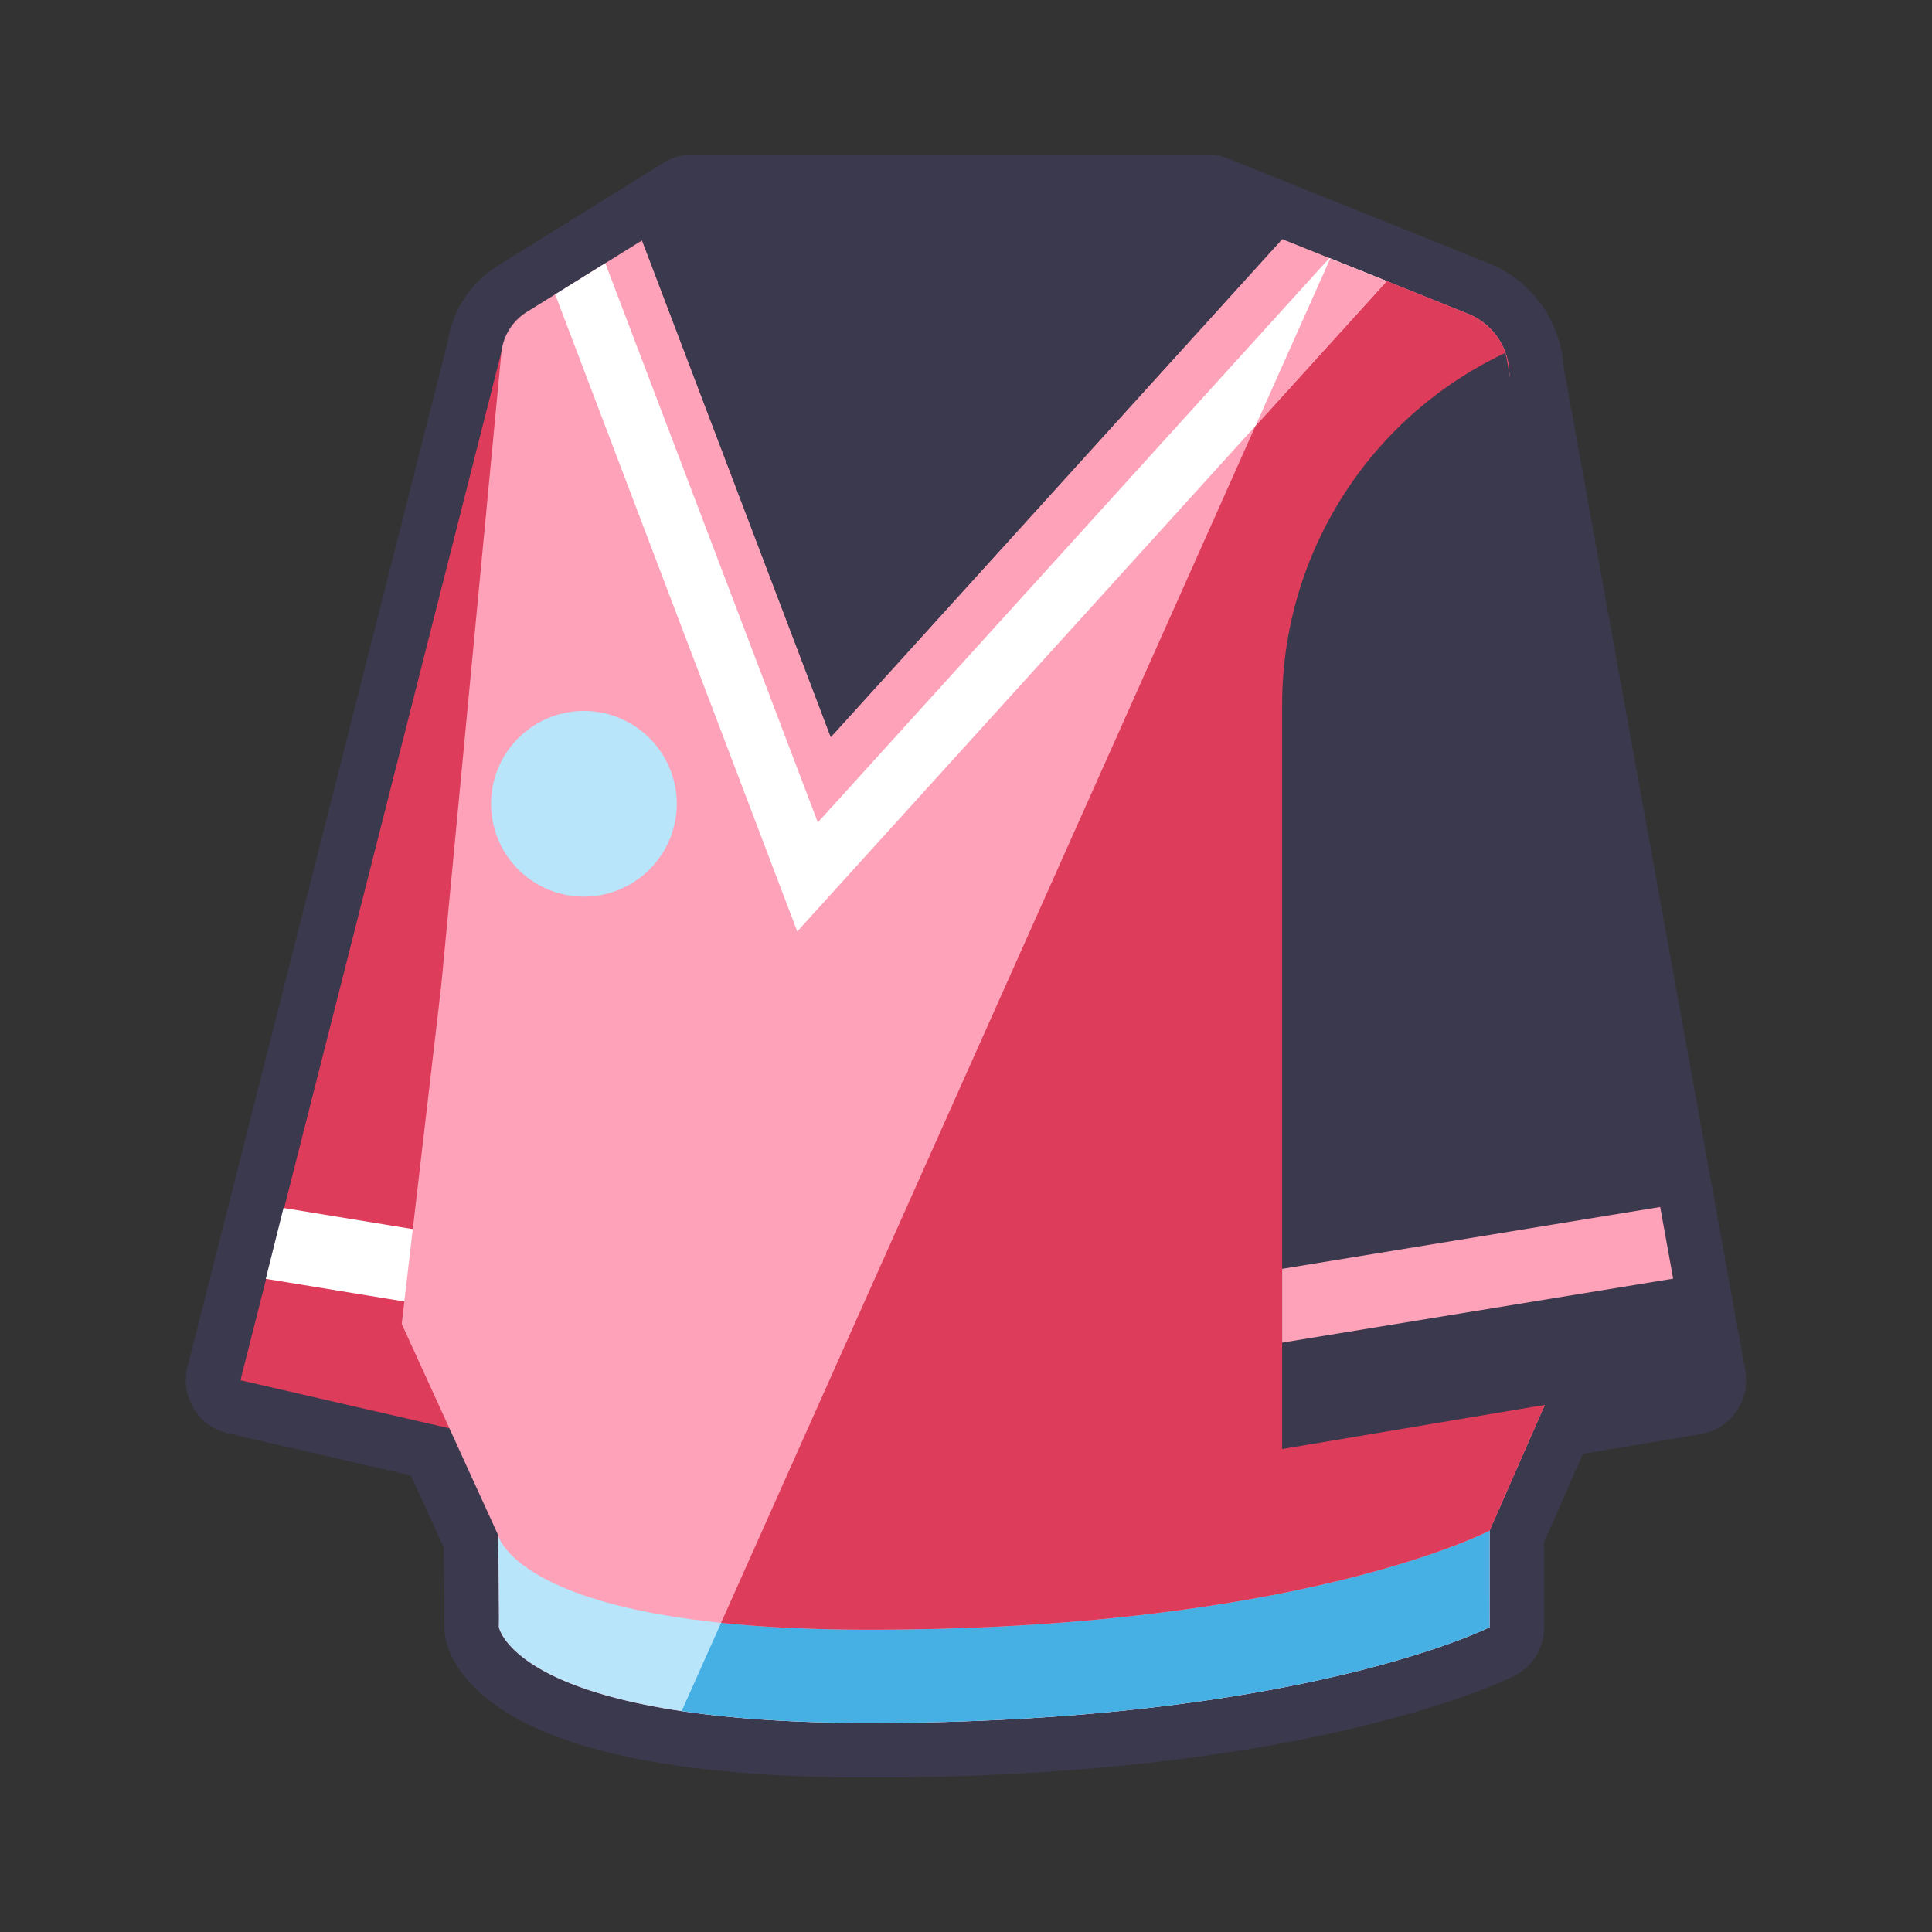 <?xml version="1.0" standalone="no"?><!DOCTYPE svg PUBLIC "-//W3C//DTD SVG 1.1//EN" "http://www.w3.org/Graphics/SVG/1.1/DTD/svg11.dtd"><svg t="1746801949767" class="icon" viewBox="0 0 1024 1024" version="1.1" xmlns="http://www.w3.org/2000/svg" p-id="28304" xmlns:xlink="http://www.w3.org/1999/xlink" width="200" height="200"><rect x="0" y="0" width="1024" height="1024" fill="#333333" stroke="none"/><path d="M639.92 81.85H367.07c-5.4 0-10.68 1.51-15.27 4.35l-87.82 54.54c-14.35 8.91-23.96 23.41-26.6 40.01L99.39 724.44a28.918 28.918 0 0 0 3.35 22.2 28.9 28.9 0 0 0 18.21 13.12l96.83 22.28 17.41 38.14c0.21 17.97 0.38 36.22 0.33 40.09-0.65 10.81 4.79 20.58 9.93 27.27 11.95 15.58 32.72 28.05 61.75 37.06 37.48 11.64 89.1 17.54 153.42 17.54 232.85 0 337.59-51.65 341.94-53.85a28.95 28.95 0 0 0 15.87-25.82v-45.11l20.54-46.78 62.37-10.48a28.938 28.938 0 0 0 18.88-11.9 28.936 28.936 0 0 0 4.8-21.8l-96.21-531.5-0.04-0.61a63.687 63.687 0 0 0-3.14-15.82c-0.23-0.76-0.5-1.5-0.79-2.23a63.778 63.778 0 0 0-36.38-36.95L650.7 83.94a28.885 28.885 0 0 0-10.78-2.09z" fill="#3B394D" p-id="28305"></path><path d="M266.53 183.51l19.37 584.51-158.46-36.46z" fill="#DE3C5B" p-id="28306"></path><path d="M283.79 701.19l-142.91-23.38 9.38-37.57 132.28 21.64z" fill="#FFFFFF" p-id="28307"></path><path d="M789.5 862.48s-100.25 50.73-328.87 50.73c-185.77 0-196.51-50.12-196.21-51.22 0.24-0.9-0.35-48.27-0.35-48.27l-51.15-112.03 20.96-179.54 31.83-334.97c0.86-9 5.86-17.08 13.54-21.85l61.06-37.92 100.04 263.24 239.23-263.92 98.21 39.46a34.855 34.855 0 0 1 22.11 30.12l36.84 507.43-47.24 107.55v51.19z" fill="#FDA2B8" p-id="28308"></path><path d="M789.5 811.28l-0.01 51.19S689.25 913.2 460.63 913.2c-185.77 0-196.51-50.12-196.21-51.22 0.24-0.9-0.36-48.26-0.36-48.26s10.8 50.06 196.57 50.06c228.62 0.01 328.87-52.5 328.87-52.5z" fill="#B8E5FA" p-id="28309"></path><path d="M639.92 110.79l39.65 15.94-239.23 263.92L340.3 127.41l26.77-16.62z" fill="#3B394D" p-id="28310"></path><path d="M704.61 136.78L433.47 435.9 320.83 139.5l-26.59 16.52L422.56 493.7 735.01 149l-30.4-12.22z" fill="#FFFFFF" p-id="28311"></path><path d="M260.27 426.03a49.21 49.21 0 1 0 98.42 0 49.21 49.21 0 1 0-98.42 0z" fill="#B8E5FA" p-id="28312"></path><path d="M789.5 811.28l-0.01 51.19S689.25 913.2 460.63 913.2c-41.08 0-73.6-2.45-99.33-6.28l20.89-46.78c21.87 2.27 47.77 3.64 78.44 3.64 228.62 0.01 328.87-52.5 328.87-52.5z" fill="#46AFE4" p-id="28313"></path><path d="M836.73 703.74L789.5 811.28s-100.25 52.5-328.87 52.5c-30.67 0-56.57-1.36-78.44-3.64L609.12 351.9l56.33-126.16L735.01 149l42.77 17.19c12.58 4.91 21.21 16.64 22.11 30.12l36.84 507.43z" fill="#DE3C5B" p-id="28314"></path><path d="M735.01 149l-69.56 76.74 39.64-88.76z" fill="#FDA2B8" p-id="28315"></path><path d="M896.56 731.56l-216.99 36.46V373.46c0-79.33 45.55-151.59 117.02-185.81 0.45-0.23 0.91-0.44 1.37-0.66l98.6 544.57z" fill="#3B394D" p-id="28316"></path><path d="M879.93 639.73l-200.36 32.78v39.11l207.24-33.91z" fill="#FDA2B8" p-id="28317"></path></svg>